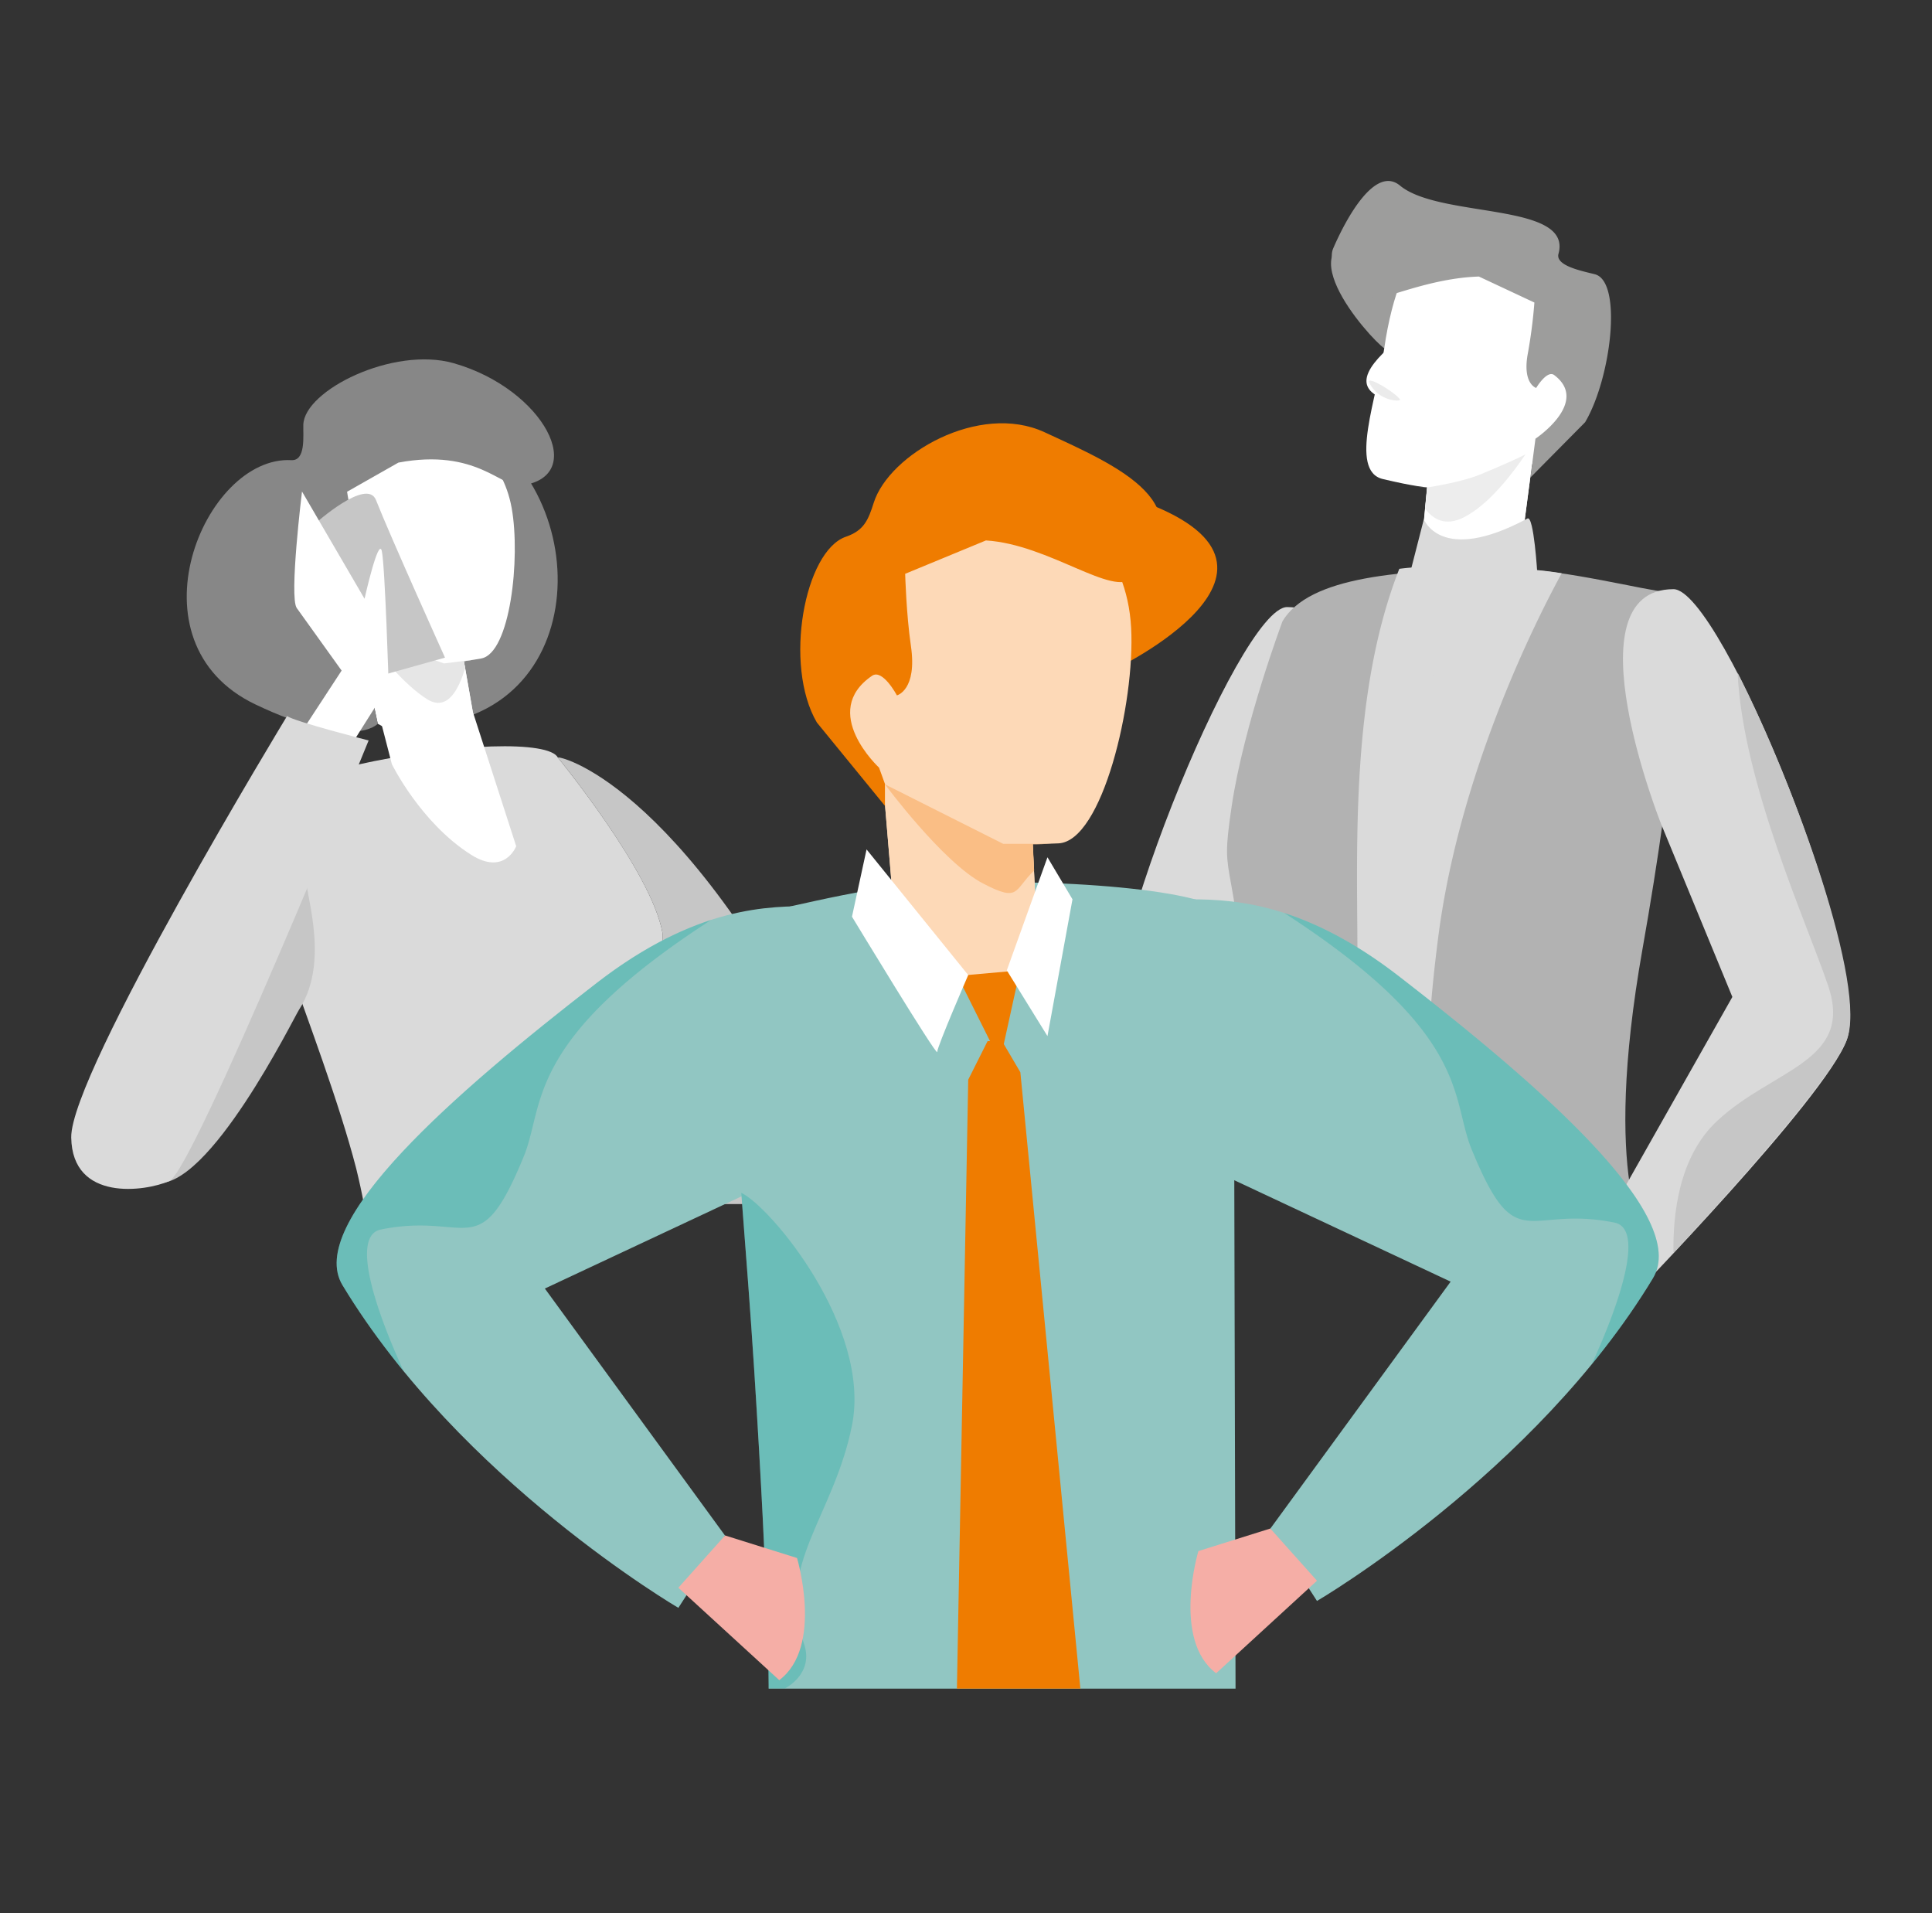 <svg xmlns="http://www.w3.org/2000/svg" viewBox="0 0 600 594"><rect x="0" y="0" width="600" height="594" fill="#333333" stroke="none"/><defs><style>.cls-1,.cls-10,.cls-5{fill:#dadada;}.cls-2{fill:#9d9d9c;}.cls-3{fill:#fff;}.cls-4{fill:#ededed;}.cls-5{opacity:0.53;}.cls-6{fill:#b2b2b2;}.cls-7{fill:#75509b;}.cls-8{fill:#c6c6c6;}.cls-9{fill:#878787;}.cls-10,.cls-11{opacity:0.69;}.cls-11{fill:#65b982;}.cls-12{fill:#91c6c2;}.cls-13{fill:#00a19a;opacity:0.26;}.cls-14{fill:#ef7c00;}.cls-15{fill:#fdd9b7;}.cls-16{fill:#fabe85;}.cls-17{fill:#f5aea6;}</style></defs><g id="Factuur"><path class="cls-1" d="M399.72,188.5c-14.9,0-62.42,117-53.76,140.15,6.76,18.08,74.7,45.23,74.7,45.23l4.51-22.94-43.75-35.82,22.1-53.63S432.6,188.55,399.72,188.5Z"/><path class="cls-2" d="M429.93,108.18c-4.75-3.28-33.47-35.57-2.12-34.5,16,.55,22.83,7.58,22.83,7.58Z"/><path class="cls-3" d="M492.27,117.76l-16.5,26.47-3.28,25-24,19.42-6.88-20.84c.09-1.08,1.57-16.48,1.57-16.48s-4.05-.27-13.75-2.59c-10.66-2.54-1.67-25.78.46-40.58,2.46-17.05,7.77-30,12.41-28.25,2.84,1.06,27.6-1.72,37.9,6.31C486.79,91.35,492.27,117.76,492.27,117.76Z"/><path class="cls-2" d="M492.27,131.11l-17,17.17,1.58-12.06s17-11.34,5.82-19.76c-2.23-1.67-5.6,4-5.6,4s-4.41-1.31-2.55-10.91a156.83,156.83,0,0,0,2-15.61l-17.23-8.07c-15.61.48-30.11,7.53-32.42,6.62C417,88.65,412,81.73,414.07,77.05c4-9.24,13-25.84,20.73-19.41,12.4,10.25,53.64,5.06,49.2,21.17-1,3.72,7.24,5.32,11.27,6.34C504,87.36,500.35,117.47,492.27,131.11Z"/><path class="cls-3" d="M439.17,151.08h0l4.05.27s10.55-1.58,16.37-4c14.27-5.89,16.39-7.56,16.39-7.56l-.21,4.42-3.28,25L445.26,207.4l-3.61-39.57c.09-1.08,1.57-16.48,1.57-16.48S442.2,151.33,439.17,151.08Z"/><path class="cls-3" d="M434.55,125s-10.11-1.07-10.19-6.66c-.1-7,15.81-17,15.53-16.74Z"/><path class="cls-4" d="M443.22,151.35l-4.05-.27C442.2,151.33,443.22,151.35,443.22,151.35Z"/><path class="cls-4" d="M459.59,147.37c-5.82,2.4-16.37,4-16.37,4s-.3,3.08-.63,6.59c2.5,3.32,6.28,5.53,11.94,2.71,7.82-3.91,15.22-13.65,19.22-19.58C471.58,142.18,467.42,144.14,459.59,147.37Z"/><path class="cls-5" d="M425.29,118.88c-1.27-2.67,8.07,3,9.48,5.13C435.33,124.85,428,124.67,425.29,118.88Z"/><path class="cls-6" d="M382.5,250.4c-4.14,27.91,1.48,6.63,6.87,90.7,1.67,26,122.3,44.38,122.3,44.38s-14.44-18.16-1.56-90.9c9.81-55.39,15.75-110.7,6.69-110.9-4.5-.09-31.73-7-46.64-7-35.71,0-63.53,2.45-71.84,16.16C398.32,192.82,386.26,225,382.5,250.4Z"/><path class="cls-7" d="M414.73,190.8l.55,2.74Z"/><path class="cls-1" d="M434.8,378.54c-8.63-51.09-13.06-37.38-13.23-82.78-.12-33.77-2-81,13-119.14,11.2-1.44,18.77.06,35.62,0A105.48,105.48,0,0,1,485,178c-7.74,14.17-31.62,61.16-38.31,112.73-8,61.82,1.31,70.18,1.31,70.18S435,379.73,434.8,378.54Z"/><path class="cls-1" d="M474.36,161c2-1.07,3.08,17.26,3.08,17.26s-9.3,34.48-26.13,33.28c-18-1.28-14.86-27.91-14.86-27.91l5.72-22.32C442.12,160.73,446.93,175.72,474.36,161Z"/><path class="cls-1" d="M519.7,182.94c14.9,0,62.42,117,53.76,140.15-6.76,18.08-67.71,80.75-67.71,80.75l-5.44-27.64L538,309.56l-22.1-53.63S486.82,183,519.7,182.94Z"/><path class="cls-8" d="M567.76,306.11c8,23.67-17.3,25.77-34.61,42.06-12.06,11.36-13.61,29.58-13.44,40.85,18.31-19.73,48.72-53.57,53.75-65.93,6.64-16.32-16-79.15-33.83-114.21C541.21,243,561.09,286.44,567.76,306.11Z"/><path class="cls-8" d="M205.06,313.89c10.6,12.91,23,27.85,23.86,28.13.63.21-6.23,14.92-14.38,31.86H246.8c9.06-15.76,14.93-30.7,10.93-38.65-47.26-93.86-85.21-100.75-84.47-100,0,0,29.06,35.4,32.47,54.35C206,291.1,205.69,300.51,205.06,313.89Z"/><path class="cls-1" d="M205.73,289.6c-3.41-19-32.47-54.35-32.47-54.35-2.65-5.3-31.32-4.74-63,2.35-16.15,3.61-22,4.73-32.28,15-3.28,3.29,2.33,20.87,10.05,42.68h0c7.66,21.63,17.39,47.42,22.59,67.53,1,4.08,1.8,7.82,2.4,11.05h88.8c1.22-21.18,2.46-43.57,3.22-60C205.69,300.51,206,291.1,205.73,289.6Z"/><path class="cls-9" d="M136.51,224.72c50.8-7.87,46.92-82.23.22-97.22-14.72-4.73-5.1,11-5.1,11Z"/><path class="cls-3" d="M94.4,176.75l17.85,24.17,5.06,23.8,33.61,18.77L146.83,221c-.17-1-2.76-15.71-2.76-15.71s1.28-.12,5.33-.82c9.07-1.56,12.29-31.19,9.51-46.7-2.93-16.34-15.08-23.18-19.41-21.16-2.65,1.23-26.64.44-35.93,8.93C97.66,151,94.4,176.75,94.4,176.75Z"/><path class="cls-3" d="M147.93,204.73h0l-10,1.26-26.17-9.29.53,4.22,9.41,36.36s8.88,18.17,24.61,28.13c10.45,6.6,14-2.65,14-2.65L146.83,221c-.17-1-2.76-15.71-2.76-15.71S145,205.21,147.93,204.73Z"/><path class="cls-9" d="M79.32,218.73c30.52,14.57,38,6,38,6l-6.67-31.41s-17.21-9.6-7.09-18.54c2-1.78,5.69,3.44,5.69,3.44s4.13-1.6,1.62-10.67c-1.81-6.52-3.08-14.86-3.08-14.86l15.94-9.05c24.2-4.54,32.09,7.86,38,7.13,21.33-2.65,7.27-30-20.86-38-18.76-5.31-46.37,8.44-46.67,19.11-.09,3.4.82,11.26-3.72,11C63.42,141.39,39,199.49,79.32,218.73Z"/><path class="cls-10" d="M137.89,206l7.17-.9,0,.09-1,.12.38,2.14c-1.78,6.15-5.36,13.68-11.79,9.66-7.12-4.45-15-14.23-19.12-19.76Z"/><path class="cls-8" d="M97.77,162.67s16.17-14.56,19-7.39c4.7,11.88,21.43,48.92,21.43,48.92L117.5,210,97.77,162.67Z"/><path class="cls-3" d="M92.16,188.8l13.93,19.42-17,26,17.18,1.55,14.44-22.88s-1.12-37.07-2.13-41.75-5.37,14.78-5.37,14.78l-19.42-33.3S89.75,185.43,92.16,188.8Z"/><polygon class="cls-11" points="88.04 295.29 88.05 295.3 88.04 295.29 88.04 295.29"/><path class="cls-8" d="M95.1,270.64c-1.62,3.84,8.27,26.69-2.25,42.92-1.64,2.52-28.08,56.19-44.6,53.74C35.56,365.42,95.1,270.64,95.1,270.64Z"/><path class="cls-1" d="M89.15,222.34c2.16,1.66,25.33,7.58,25.33,7.58S60.06,363.45,52.6,366.72s-30.18,6.53-30.48-13.53S89.15,222.34,89.15,222.34Z"/><path class="cls-12" d="M366.61,279.25c14.35-.09,36.75-.16,67.8,23.86,44.26,34.25,90.55,74.56,78.91,93.82C476.74,457.48,409,497.11,409,497.11l-14.49-22.46,56-76.69-70.41-33Z"/><path class="cls-13" d="M434.41,303.11c44.26,34.25,90.55,74.56,78.91,93.82a229.49,229.49,0,0,1-19,26.7c8.5-18.51,16.63-42.08,7.08-44C474,374.07,471,391.06,457,356.81c-6.5-15.9,0-35.72-58.15-73.31C409.11,286.82,420.94,292.69,434.41,303.11Z"/><path class="cls-12" d="M253.08,281.39c-14.35-.09-36.75-.16-67.8,23.86C141,339.5,94.72,379.81,106.37,399.07c36.58,60.55,104.3,100.18,104.3,100.18l14.49-22.45-55.95-76.7,70.41-33Z"/><path class="cls-13" d="M185.28,305.25C141,339.5,94.72,379.81,106.37,399.07a228.64,228.64,0,0,0,19,26.7c-8.5-18.5-16.64-42.08-7.08-44,27.43-5.55,30.42,11.44,44.42-22.81,6.5-15.9,0-35.72,58.14-73.31C210.58,289,198.75,294.83,185.28,305.25Z"/><path class="cls-14" d="M346.74,207.53c6.32-3.15,71.25-36.86-6.93-56.32-22.2-5.53-25,10.56-25,10.56Z"/><path class="cls-12" d="M383.26,342.47c0,9,.45,181.86.45,181.86h-145c0,.08.19-25.75-4.51-99.31-4.52-70.57-13-139.95-1.94-140.87,5.5-.45,34.13-8.43,52.38-9.51,43.69-2.58,93.28,1.9,95.7,9.51C380.36,284.15,383.17,316.49,383.26,342.47Z"/><path class="cls-15" d="M253.08,211l21.76,38.79,3,35.88,32.85,29.23,11.18-29.23c-.06-1.54-1.15-23.59-1.15-23.59s1.91.06,8-.21c13.6-.63,23.8-43.54,22.57-66.84-1.29-24.53-17.87-36.81-24.6-34.65-4.12,1.33-39.21-4.26-54.41,6.5C262.63,173.77,253.08,211,253.08,211Z"/><path class="cls-14" d="M253.69,224.35l25.57,31.3L273,238.36s-18.68-17.28-2.17-28.53c3.29-2.25,7.71,6.09,7.71,6.09s6.37-1.58,4.35-15.38c-1.45-9.89-1.78-22.37-1.78-22.37l25.08-10.36c19.76,1.24,39.49,17.76,45.76,11.56,23-22.72-4.54-34.54-27.6-45.18-20.27-9.35-48.21,6.84-53,21.9-1.66,5.25-3,8.63-8.58,10.54C249.82,171,243.27,206.56,253.69,224.35Z"/><path class="cls-15" d="M326.54,262h-15l-36.71-18.47v6.3l3,35.88,32.85,29.23,11.18-29.23c-.06-1.54-1.15-23.59-1.15-23.59S322.2,262.17,326.54,262Z"/><path class="cls-13" d="M249.61,510.17c-8.76-24.12,9.38-39.37,15-67.67,6-30.34-25.28-67.84-34.4-72.11,1.33,17.41,2.82,36.18,4,55,3.28,51.27,3.93,72.18,4.51,98.9h5S253.08,519.74,249.61,510.17Z"/><path class="cls-16" d="M305.27,274.32c11.54,6,9.53,2,15.89-4-.22-4.47-.4-8.19-.4-8.19s1.44.05,5.78-.12h-15l-36.71-18.47S292.78,267.78,305.27,274.32Z"/><polygon class="cls-14" points="297.35 303.03 316.76 301.3 310.57 329.49 297.35 303.03"/><path class="cls-3" d="M269.12,263.75l-4.53,20.89s26.47,43.7,26.47,42,9.63-23.88,9.63-23.88Z"/><polygon class="cls-3" points="325.3 266.19 312.67 301.3 325.3 321.72 333.07 279.24 325.3 266.19"/><path class="cls-17" d="M210.67,493,242,521.7c13.81-10.36,5.52-37.93,5.52-37.93l-22.34-7Z"/><path class="cls-17" d="M409,490.83l-31.31,28.73c-13.81-10.36-5.52-37.94-5.52-37.94l22.34-7Z"/><polygon class="cls-14" points="335.52 524.33 316.88 332.94 311.2 323.28 306.7 323.28 300.69 335.25 297.18 524.33 335.52 524.33"/></g></svg>